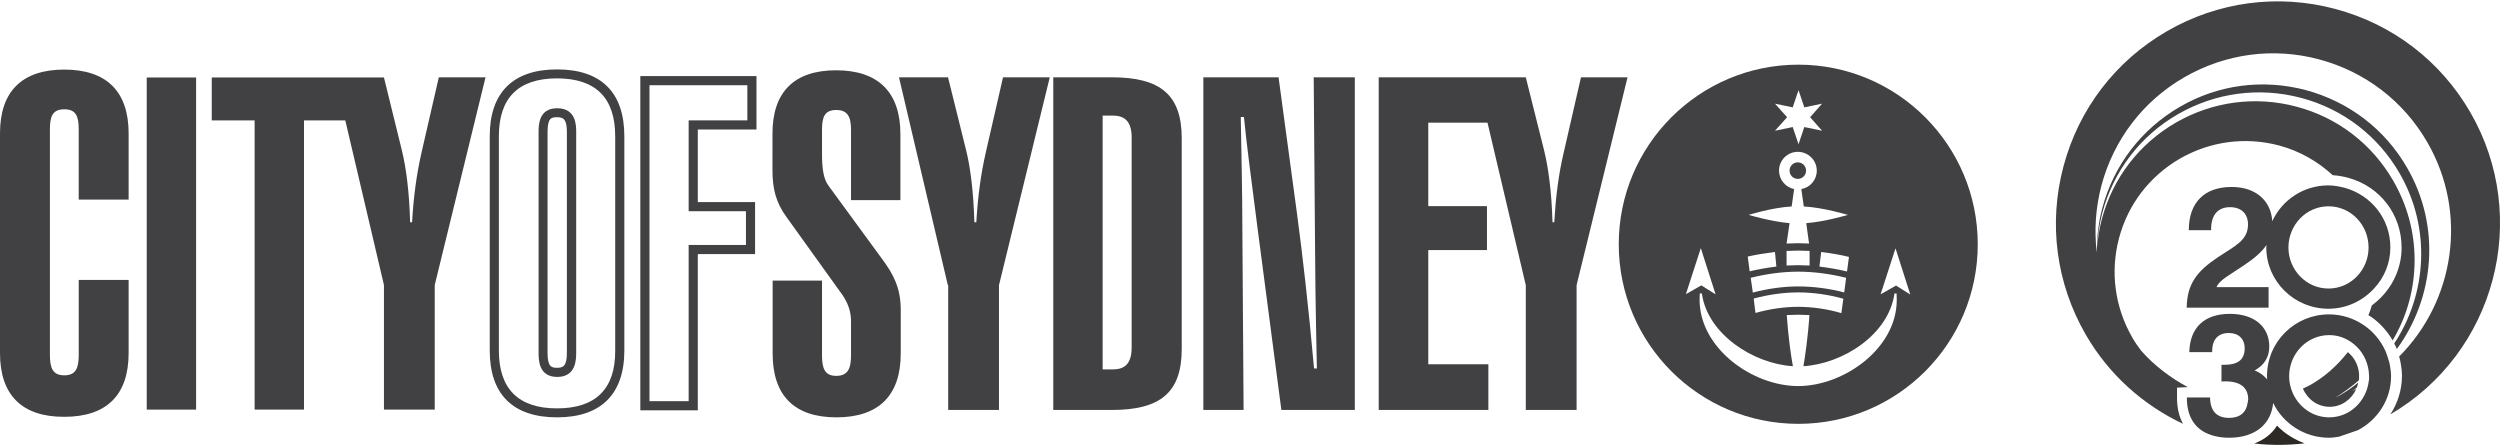 <?xml version="1.0" encoding="utf-8"?>
<!-- Generator: Adobe Illustrator 23.0.1, SVG Export Plug-In . SVG Version: 6.00 Build 0)  -->
<svg version="1.1" id="Layer_1" xmlns="http://www.w3.org/2000/svg" xmlns:xlink="http://www.w3.org/1999/xlink" x="0px" y="0px"
	 viewBox="0 0 142.27 25.32" style="enable-background:new 0 0 142.27 25.32;" xml:space="preserve">
<style type="text/css">
	.st0{fill:#2D2A26;}
	.st1{fill:none;}
	.st2{fill:#414042;}
</style>
<path class="st0" d="M125.87,24.76c-0.01,0-0.02-0.01-0.03-0.01C125.85,24.75,125.86,24.76,125.87,24.76z"/>
<g>
	<path class="st1" d="M136.54,20.29c0,0.01,0,0.01,0,0.02c3.15-3.17,3.94-8.16,1.6-12.2c-1.35-2.34-3.54-4.02-6.15-4.71
		c-2.61-0.7-5.34-0.34-7.68,1.02c-2.34,1.35-4.02,3.54-4.71,6.15c-0.34,1.26-0.42,2.54-0.27,3.8c0-0.06,0-0.11,0.01-0.17
		c0.01-0.78,0.1-1.57,0.31-2.35c0.65-2.44,2.22-4.49,4.41-5.75c2.19-1.27,4.74-1.61,7.18-0.95c2.44,0.65,4.49,2.22,5.75,4.41
		c1.94,3.35,1.57,7.39-0.58,10.32c0,0.01,0.01,0.02,0.01,0.03C136.47,20.05,136.5,20.17,136.54,20.29z"/>
	<path class="st1" d="M136.55,9.86c-1.23-2.14-3.23-3.66-5.61-4.3c-2.38-0.64-4.87-0.31-7.01,0.93c-2.14,1.23-3.66,3.23-4.3,5.61
		c-0.18,0.65-0.27,1.32-0.3,1.98c0.04-0.54,0.13-1.08,0.27-1.61c0.62-2.33,2.12-4.29,4.21-5.5c2.09-1.21,4.53-1.53,6.87-0.91
		c2.34,0.62,4.29,2.12,5.5,4.21c0.81,1.4,1.22,2.95,1.22,4.52c0,0.78-0.1,1.57-0.31,2.35c-0.21,0.79-0.54,1.53-0.94,2.22
		c0.03,0.06,0.07,0.12,0.1,0.18C138.1,16.72,138.36,12.98,136.55,9.86z"/>
	<path class="st1" d="M134.1,22.13c0.01-0.02,0.02-0.05,0.03-0.07c-0.09,0.07-0.18,0.14-0.28,0.2
		C133.93,22.22,134.02,22.17,134.1,22.13z"/>
	<path class="st1" d="M133.18,22.48c0.37-0.21,0.7-0.45,1.03-0.71c0.01-0.04,0.02-0.09,0.03-0.13c-0.42,0.36-0.86,0.71-1.35,0.99
		C132.99,22.58,133.09,22.54,133.18,22.48z"/>
	<path class="st0" d="M128.29,25.24c0.95,0.11,1.9,0.1,2.86-0.01c-0.59-0.22-1.13-0.55-1.57-1.01
		C129.29,24.69,128.84,25.03,128.29,25.24z"/>
	<path class="st2" d="M133.18,22.48c-0.1,0.05-0.19,0.1-0.29,0.15c0.49-0.29,0.93-0.63,1.35-0.99c0,0,0-0.01,0-0.01
		c0.01-0.05,0.01-0.08,0.01-0.12l0-0.01c0-0.04,0-0.16,0-0.21l-0.01-0.11c-0.06-0.45-0.28-0.86-0.63-1.14
		c-0.58,0.74-1.28,1.38-2.12,1.86c-0.14,0.08-0.29,0.14-0.43,0.21c0,0,0,0.01,0,0.02c0.28,0.63,0.86,1.02,1.52,1.02
		c0.67,0,1.25-0.42,1.51-1.02c-0.08,0.04-0.17,0.09-0.25,0.13c0.1-0.06,0.18-0.13,0.28-0.2c0.04-0.09,0.06-0.19,0.08-0.29
		C133.89,22.03,133.55,22.27,133.18,22.48z"/>
	<path class="st2" d="M140.58,6.39c-1.69-2.92-4.42-5.01-7.68-5.88c-3.26-0.87-6.67-0.42-9.59,1.27c-2.92,1.69-5.01,4.42-5.88,7.68
		c-0.87,3.26-0.42,6.67,1.27,9.59c1.33,2.3,3.29,4.01,5.53,5.07c-0.22-0.41-0.34-0.9-0.34-1.46v-0.6l0.6-0.03h0.01
		c-0.98-0.53-1.89-1.21-2.65-2.07c-0.18-0.24-0.36-0.49-0.51-0.76c-0.99-1.72-1.26-3.73-0.75-5.65c0.51-1.92,1.74-3.52,3.46-4.52
		c1.72-0.99,3.73-1.26,5.65-0.75c1.16,0.31,2.19,0.9,3.05,1.69c0.28,0.02,0.56,0.06,0.89,0.15c1.81,0.5,3.03,2.09,3.03,3.97
		c0,1.01-0.38,1.98-1.08,2.74c-0.19,0.21-0.4,0.39-0.62,0.56c0,0,0,0.01,0,0.01c-0.05,0.19-0.12,0.36-0.19,0.54
		c0.05,0.03,0.1,0.05,0.14,0.08c0.51,0.35,0.93,0.82,1.24,1.35c0.41-0.69,0.73-1.43,0.94-2.22c0.21-0.78,0.31-1.57,0.31-2.35
		c0-1.57-0.41-3.12-1.22-4.52c-1.21-2.09-3.16-3.59-5.5-4.21c-2.33-0.62-4.77-0.3-6.87,0.91c-2.09,1.21-3.59,3.16-4.21,5.5
		c-0.14,0.53-0.23,1.07-0.27,1.61c0.03-0.66,0.13-1.32,0.3-1.98c0.64-2.38,2.16-4.38,4.3-5.61c2.14-1.23,4.62-1.56,7.01-0.93
		c2.38,0.63,4.38,2.16,5.61,4.3c1.8,3.12,1.55,6.86-0.31,9.68c0.03,0.06,0.06,0.11,0.09,0.17c0.02,0.05,0.04,0.09,0.06,0.14
		c2.15-2.94,2.52-6.97,0.58-10.32c-1.26-2.19-3.31-3.75-5.75-4.41c-2.44-0.65-5-0.32-7.18,0.95c-2.19,1.27-3.75,3.31-4.41,5.75
		c-0.21,0.78-0.3,1.57-0.31,2.35c0,0.06,0,0.11-0.01,0.17c-0.15-1.26-0.06-2.54,0.27-3.8c0.7-2.61,2.37-4.8,4.71-6.15
		c2.34-1.35,5.07-1.72,7.68-1.02c2.61,0.7,4.8,2.37,6.15,4.71c2.34,4.04,1.55,9.04-1.6,12.2c0.04,0.13,0.07,0.26,0.09,0.39
		c0.04,0.23,0.07,0.46,0.07,0.71c0,0.79-0.24,1.55-0.66,2.19C142.01,20.09,144.05,12.39,140.58,6.39z"/>
</g>
<g>
	<path class="st2" d="M132.5,10.55c0.32,0,0.63,0.06,0.94,0.14c1.47,0.41,2.59,1.73,2.59,3.39c0,0.9-0.35,1.72-0.92,2.33
		c-0.65,0.71-1.57,1.16-2.61,1.16c-1.94,0-3.53-1.56-3.53-3.49c0-0.05,0.01-0.09,0.01-0.14c-0.27,0.41-0.69,0.76-1.27,1.15
		c-0.82,0.56-1.42,0.85-1.57,1.25h2.96v1.17h-4.66c0.02-1.35,0.58-2.07,1.76-2.86c1.01-0.67,1.73-0.97,1.73-1.88
		c0-0.6-0.38-0.98-1.02-0.98c-0.68,0-1.08,0.43-1.08,1.25v0.06h-1.27c0-1.58,0.89-2.46,2.44-2.46c1.37,0,2.24,0.78,2.31,1.95
		C129.87,11.37,131.1,10.55,132.5,10.55 M132.51,16.42c1.29,0,2.28-1.08,2.28-2.33c0-1.3-1.01-2.35-2.28-2.35
		c-1.27,0-2.28,1.06-2.28,2.35C130.23,15.34,131.23,16.42,132.51,16.42"/>
	<path class="st2" d="M134.19,24.48c1.11-0.59,1.88-1.73,1.88-3.07c0-0.21-0.03-0.41-0.06-0.6c-0.02-0.12-0.05-0.24-0.09-0.35
		c-0.03-0.1-0.06-0.21-0.1-0.3c-0.02-0.06-0.04-0.13-0.07-0.19c-0.27-0.59-0.69-1.1-1.22-1.46c-0.57-0.39-1.26-0.62-1.99-0.62
		c-1.92,0-3.53,1.53-3.53,3.53c0,0.06,0.01,0.11,0.01,0.17c-0.18-0.21-0.41-0.39-0.71-0.51c0.55-0.3,0.83-0.76,0.83-1.36
		c0-1.12-0.85-1.86-2.24-1.86c-1.45,0-2.28,0.78-2.31,2.18h1.3v-0.06c0-0.67,0.35-1.03,0.95-1.03c0.55,0,0.9,0.33,0.9,0.87
		c0,0.64-0.37,0.94-1.17,0.94h-0.15v0.95c0.07,0,0.14-0.01,0.21-0.01c0.86,0,1.31,0.35,1.31,1.03c0,0.07-0.02,0.12-0.03,0.18
		c-0.07,0.55-0.43,0.87-1.05,0.87c-0.71,0-1.07-0.38-1.09-1.14c0-0.01,0-0.01,0-0.02h-0.06h-1.26v0.03c0,1.08,0.48,1.81,1.37,2.1
		c0.01,0,0.02,0.01,0.03,0.01c0.3,0.1,0.63,0.15,1.01,0.15c1.47,0,2.39-0.77,2.5-1.98c0.57,1.17,1.78,1.98,3.18,1.98
		c0.2,0,0.38-0.03,0.57-0.06 M134.82,21.53c0,0.06-0.01,0.12-0.02,0.17c-0.14,1.12-1.06,2.05-2.25,2.05c-0.94,0-1.71-0.58-2.07-1.37
		c-0.13-0.3-0.21-0.62-0.21-0.96c0-1.29,1.01-2.35,2.28-2.35c0.53,0,1.01,0.19,1.4,0.51c0.46,0.37,0.77,0.92,0.85,1.55
		c0,0.04,0.01,0.09,0.01,0.13C134.82,21.31,134.82,21.49,134.82,21.53z"/>
</g>
<path class="st2" d="M3.66,6.22C3,6.22,2.84,6.61,2.84,7.35V20.2c0,0.74,0.16,1.16,0.82,1.16c0.66,0,0.82-0.42,0.82-1.16v-4.27h2.84
	v4.16c0,2.4-1.26,3.63-3.66,3.63C1.26,23.73,0,22.49,0,20.1V7.59c0-2.4,1.26-3.63,3.66-3.63c2.4,0,3.66,1.24,3.66,3.63v3.77H4.48v-4
	C4.48,6.61,4.32,6.22,3.66,6.22"/>
<polygon class="st2" points="8.35,4.41 11.16,4.41 11.16,23.31 8.35,23.31 8.35,4.41 "/>
<path class="st2" d="M24.97,4.41L24,8.63c-0.31,1.34-0.47,2.65-0.55,4.02h-0.11c-0.05-1.76-0.23-3.12-0.47-4.09l-1.02-4.15h-9.8
	v2.44h2.44v16.46h2.81V6.85h2.35l2.2,9.37v7.09h2.89v-7.09l2.89-11.82H24.97L24.97,4.41z"/>
<path class="st2" d="M47.58,4c2.39,0,3.66,1.24,3.66,3.63v3.76h-2.81v-4c0-0.74-0.19-1.13-0.84-1.13c-0.66,0-0.81,0.39-0.81,1.13
	v1.37c0,0.82,0.08,1.42,0.37,1.81l3.08,4.21c0.58,0.79,1.03,1.58,1.03,2.84v2.5c0,2.39-1.26,3.63-3.66,3.63
	c-2.39,0-3.63-1.23-3.63-3.63v-4.15h2.81v4.26c0,0.74,0.16,1.16,0.81,1.16c0.66,0,0.84-0.42,0.84-1.16v-1.97
	c0-0.55-0.19-1.03-0.47-1.45l-3.21-4.47c-0.61-0.84-0.79-1.63-0.79-2.66V7.63C43.95,5.24,45.19,4,47.58,4"/>
<path class="st2" d="M53.94,16.23L51.16,4.4h2.79l1.03,4.15c0.24,0.97,0.42,2.34,0.47,4.1h0.11c0.08-1.37,0.24-2.68,0.55-4.02
	l0.97-4.23h2.66l-2.89,11.83v7.1h-2.89V16.23L53.94,16.23z"/>
<path class="st2" d="M63.28,4.4c2.76,0,3.97,1,3.97,3.47v11.99c0,2.47-1.21,3.47-3.97,3.47h-3.34V4.4H63.28L63.28,4.4z M62.75,21.02
	h0.6c0.71,0,1.05-0.39,1.05-1.24V7.82c0-0.84-0.34-1.24-1.05-1.24h-0.6V21.02L62.75,21.02z"/>
<path class="st2" d="M68.48,4.4h4.28l1.05,7.76c0.32,2.39,0.66,5.34,0.97,8.81h0.16c-0.08-3.79-0.1-5.94-0.1-6.52L74.76,4.4h2.34
	v18.93h-4.18l-1.37-10.46c-0.34-2.63-0.61-4.68-0.76-6.21h-0.18c0.05,2.76,0.08,4.34,0.08,4.76l0.08,11.91h-2.29V4.4L68.48,4.4z"/>
<path class="st2" d="M78.47,23.33h6.23v-2.6h-3.42v-6.5h3.34v-2.5h-3.34V6.98h3.37l2.18,9.25v7.1h2.89v-7.1L92.62,4.4h-2.65
	l-0.97,4.23c-0.32,1.34-0.47,2.65-0.55,4.02h-0.1c-0.05-1.76-0.24-3.13-0.48-4.1L86.83,4.4h-8.37V23.33L78.47,23.33z"/>
<path class="st2" d="M102.34,3.68c-5.64,0-10.22,4.58-10.22,10.22c0,5.64,4.57,10.22,10.22,10.22c5.64,0,10.21-4.57,10.21-10.22
	C112.55,8.26,107.98,3.68,102.34,3.68L102.34,3.68z M102.33,16.3c-0.85,0-1.76,0.13-2.58,0.35l-0.12-0.84
	c0.87-0.22,1.81-0.35,2.7-0.35c0.9,0,1.85,0.13,2.73,0.35l-0.11,0.83C104.11,16.42,103.19,16.3,102.33,16.3L102.33,16.3z M104.9,17
	l-0.11,0.82c-0.78-0.23-1.65-0.36-2.46-0.36c-0.8,0-1.66,0.13-2.43,0.35l-0.1-0.82c0.81-0.22,1.7-0.35,2.54-0.35
	C103.18,16.64,104.08,16.77,104.9,17L104.9,17z M101.67,14.28l0.66-0.02l0.65,0.02l0,0.83l-0.65-0.02l-0.66,0.02L101.67,14.28
	L101.67,14.28z M103.54,15.17l0.1-0.83c0.5,0.06,1.1,0.16,1.58,0.28l-0.11,0.83C104.71,15.35,104.06,15.23,103.54,15.17
	L103.54,15.17z M101.01,5.9c0,0,0.92,0.19,1.01,0.21c0.03-0.09,0.33-0.98,0.33-0.98s0.3,0.89,0.33,0.98
	c0.09-0.02,1.01-0.21,1.01-0.21s-0.62,0.7-0.68,0.77c0.06,0.07,0.68,0.77,0.68,0.77s-0.92-0.19-1.01-0.21
	c-0.03,0.09-0.33,0.98-0.33,0.98s-0.3-0.89-0.33-0.98c-0.09,0.02-1.01,0.21-1.01,0.21s0.62-0.7,0.69-0.77
	C101.63,6.6,101.01,5.9,101.01,5.9L101.01,5.9z M101.96,11.75c0.01-0.08,0.13-0.9,0.14-0.99c-0.49-0.1-0.86-0.54-0.86-1.05
	c0-0.59,0.48-1.07,1.07-1.07c0.59,0,1.08,0.48,1.08,1.07c0,0.52-0.37,0.96-0.88,1.05c0.01,0.09,0.13,0.91,0.14,0.99
	c1.13,0.06,2.51,0.48,2.51,0.48s-1.31,0.39-2.37,0.47c0.02,0.11,0.16,1.16,0.16,1.16l-0.63-0.02l-0.65,0.02c0,0,0.15-1.05,0.17-1.16
	c-1.05-0.09-2.33-0.47-2.33-0.47S100.84,11.81,101.96,11.75L101.96,11.75z M101.01,14.34l0.08,0.83c-0.49,0.06-1.12,0.17-1.52,0.27
	l-0.11-0.84C99.93,14.49,100.53,14.4,101.01,14.34L101.01,14.34z M96.79,14.12l0.84,2.63l-0.81-0.51l-0.88,0.5L96.79,14.12
	L96.79,14.12z M102.33,21.97c-2.6,0-5.61-2.15-5.61-4.91l0.01-0.36h0.12c0.32,2.32,2.93,4,5.18,4.14c-0.11-0.61-0.26-1.64-0.35-2.91
	l0.65-0.02l0.64,0.02c-0.08,1.27-0.27,2.51-0.34,2.91c2.26-0.14,4.86-1.81,5.18-4.14h0.12l0.01,0.36
	C107.95,19.83,104.93,21.97,102.33,21.97L102.33,21.97z M107.9,16.25l-0.88,0.5l0.85-2.62l0.84,2.63L107.9,16.25L107.9,16.25z"/>
<path class="st2" d="M102.78,9.71c0-0.26-0.21-0.47-0.47-0.47c-0.26,0-0.47,0.21-0.47,0.47c0,0.26,0.21,0.47,0.47,0.47
	C102.57,10.18,102.78,9.97,102.78,9.71L102.78,9.71z"/>
<path class="st2" d="M27.87,19.95c0,2.49,1.32,3.8,3.83,3.8c2.5,0,3.83-1.32,3.83-3.8V7.75c0-2.49-1.32-3.8-3.83-3.8
	c-2.51,0-3.83,1.32-3.83,3.8V19.95L27.87,19.95z M31.7,23.24c-2.2,0-3.31-1.11-3.31-3.29V7.75c0-2.18,1.11-3.29,3.31-3.29
	c2.2,0,3.31,1.11,3.31,3.29v12.21C35.02,22.13,33.9,23.24,31.7,23.24"/>
<path class="st2" d="M30.65,20.06c0,0.42,0,1.39,1.06,1.39c1.08,0,1.08-1.01,1.08-1.39V7.52c0-0.37,0-1.36-1.08-1.36
	c-1.06,0-1.06,0.96-1.06,1.36V20.06L30.65,20.06z M31.7,20.93c-0.33,0-0.54-0.06-0.54-0.87V7.52c0-0.79,0.2-0.85,0.54-0.85
	c0.38,0,0.56,0.13,0.56,0.85v12.54C32.27,20.86,32.02,20.93,31.7,20.93"/>
<path class="st2" d="M36.44,23.35h3.27v-8.89h3.26V11.5h-3.26V7.37h3.34V4.33h-6.61V23.35L36.44,23.35z M36.96,4.85h5.57v2h-3.34
	v5.17h3.26v1.92h-3.26v8.89h-2.23V4.85L36.96,4.85z"/>
</svg>
